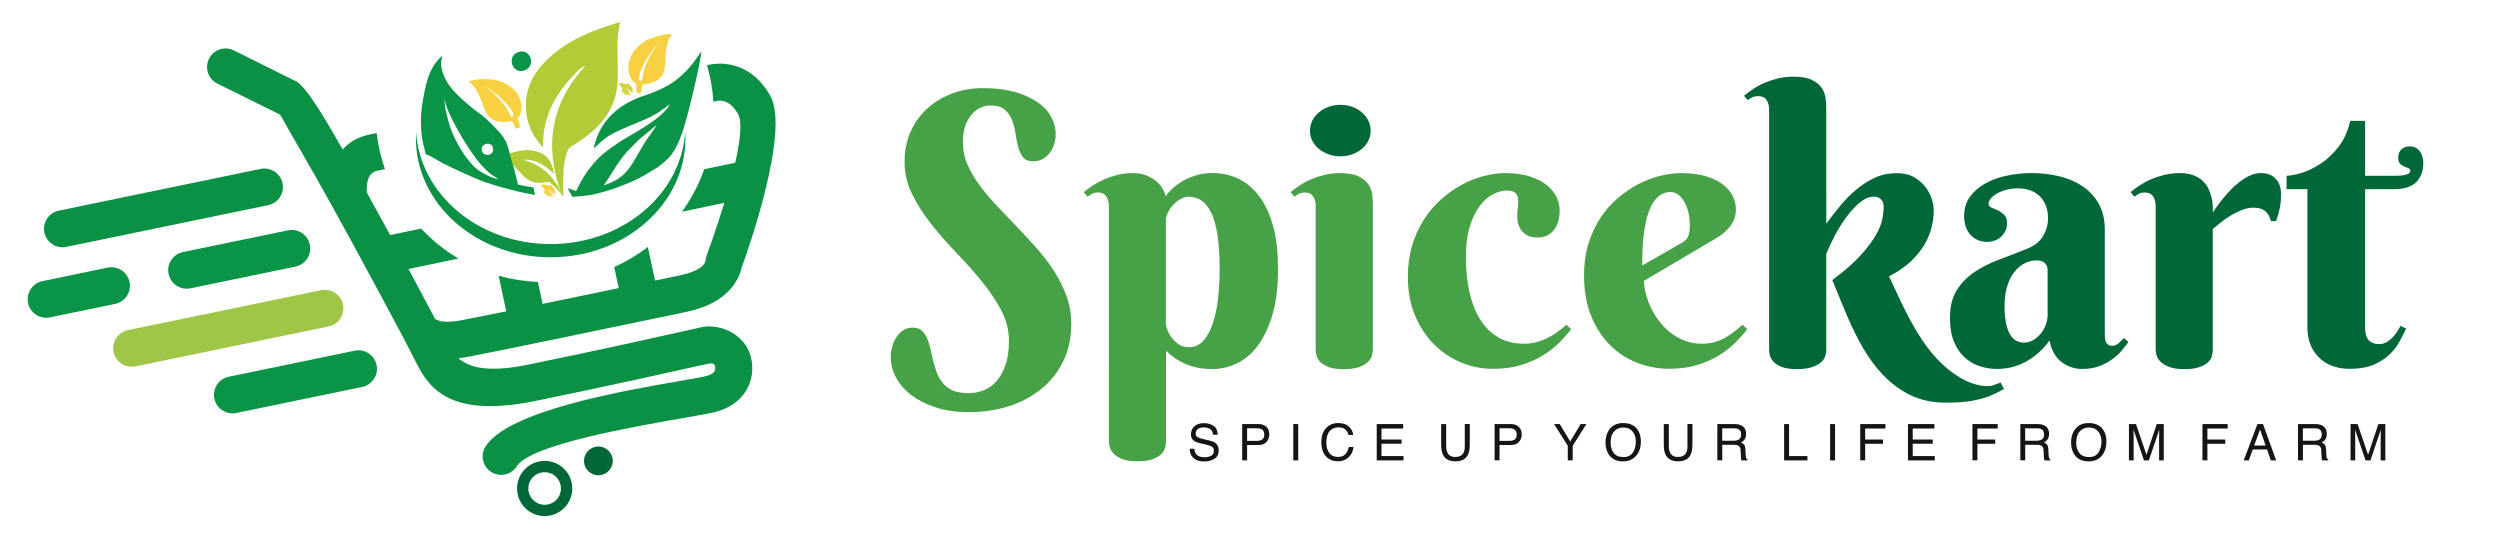 <?xml version="1.0" encoding="utf-8"?>
<!-- Generator: Adobe Illustrator 27.3.1, SVG Export Plug-In . SVG Version: 6.00 Build 0)  -->
<svg version="1.1" id="Layer_1" xmlns="http://www.w3.org/2000/svg" xmlns:xlink="http://www.w3.org/1999/xlink" x="0px" y="0px"
	 viewBox="0 0 450 100" style="enable-background:new 0 0 450 100;" xml:space="preserve">
<style type="text/css">
	.st0{fill:#151514;}
	.st1{fill:#47A147;}
	.st2{fill:#099447;}
	.st3{fill:#A0C647;}
	.st4{fill:#0A9146;}
	.st5{fill-rule:evenodd;clip-rule:evenodd;fill:#099447;}
	.st6{fill-rule:evenodd;clip-rule:evenodd;fill:#F8D142;}
	.st7{fill-rule:evenodd;clip-rule:evenodd;fill:#D1D341;}
	.st8{fill-rule:evenodd;clip-rule:evenodd;fill:#0A9146;}
	.st9{fill:#006838;}
	.st10{fill:#B2CB37;}
</style>
<g>
	<path class="st0" d="M423.1,76.33h1.27l1.88,5.53l1.86-5.53h1.25v6.54h-0.84v-3.86c0-0.13,0-0.35,0.01-0.66s0.01-0.64,0.01-0.99
		l-1.86,5.51h-0.88l-1.88-5.51v0.2c0,0.16,0.01,0.4,0.01,0.73c0.01,0.33,0.01,0.57,0.01,0.72v3.86h-0.84V76.33z M413.64,76.33h3.03
		c0.5,0,0.91,0.07,1.23,0.22c0.61,0.28,0.92,0.79,0.92,1.54c0,0.39-0.08,0.71-0.24,0.96c-0.16,0.25-0.39,0.45-0.68,0.6
		c0.26,0.1,0.45,0.24,0.58,0.41c0.13,0.17,0.2,0.44,0.22,0.82l0.03,0.88c0.01,0.25,0.03,0.43,0.06,0.56
		c0.05,0.21,0.15,0.34,0.29,0.4v0.15h-1.09c-0.03-0.06-0.05-0.13-0.07-0.22c-0.02-0.09-0.03-0.26-0.04-0.52l-0.05-1.09
		c-0.02-0.43-0.18-0.71-0.48-0.86c-0.17-0.08-0.43-0.12-0.8-0.12h-2.02v2.8h-0.89V76.33z M416.57,79.33c0.42,0,0.74-0.08,0.99-0.25
		c0.24-0.17,0.36-0.47,0.36-0.9c0-0.47-0.17-0.78-0.51-0.95c-0.18-0.09-0.42-0.13-0.73-0.13h-2.16v2.23H416.57z M406.34,76.33h1
		l2.37,6.54h-0.97l-0.66-1.96h-2.59l-0.71,1.96h-0.91L406.34,76.33z M407.8,80.19l-0.99-2.89l-1.06,2.89H407.8z M396.45,76.33h4.53
		v0.8h-3.65v1.98h3.21v0.78h-3.21v2.97h-0.89V76.33z M383.21,76.33h1.27l1.88,5.53l1.86-5.53h1.26v6.54h-0.84v-3.86
		c0-0.13,0-0.35,0.01-0.66c0.01-0.31,0.01-0.64,0.01-0.99l-1.86,5.51h-0.88l-1.88-5.51v0.2c0,0.16,0,0.4,0.01,0.73
		c0.01,0.33,0.01,0.57,0.01,0.72v3.86h-0.85V76.33z M376.04,82.27c0.78,0,1.35-0.28,1.7-0.84c0.35-0.56,0.52-1.2,0.52-1.93
		c0-0.77-0.2-1.39-0.6-1.85c-0.4-0.47-0.95-0.7-1.65-0.7c-0.68,0-1.23,0.23-1.65,0.7c-0.43,0.46-0.64,1.15-0.64,2.05
		c0,0.72,0.18,1.34,0.55,1.83C374.63,82.02,375.22,82.27,376.04,82.27 M375.95,76.15c1.15,0,2.01,0.37,2.56,1.11
		c0.43,0.58,0.65,1.32,0.65,2.22c0,0.98-0.25,1.79-0.74,2.43c-0.58,0.76-1.41,1.14-2.49,1.14c-1.01,0-1.8-0.33-2.37-1
		c-0.51-0.64-0.77-1.45-0.77-2.43c0-0.88,0.22-1.64,0.66-2.27C374.02,76.56,374.85,76.15,375.95,76.15 M363.65,76.33h3.03
		c0.5,0,0.91,0.07,1.23,0.22c0.61,0.28,0.92,0.79,0.92,1.54c0,0.39-0.08,0.71-0.24,0.96c-0.16,0.25-0.39,0.45-0.68,0.6
		c0.25,0.1,0.45,0.24,0.58,0.41c0.13,0.17,0.2,0.44,0.22,0.82l0.03,0.88c0.01,0.25,0.03,0.43,0.06,0.56
		c0.05,0.21,0.15,0.34,0.29,0.4v0.15h-1.09c-0.03-0.06-0.05-0.13-0.07-0.22c-0.02-0.09-0.03-0.26-0.04-0.52l-0.05-1.09
		c-0.02-0.43-0.18-0.71-0.48-0.86c-0.17-0.08-0.43-0.12-0.8-0.12h-2.02v2.8h-0.88V76.33z M366.58,79.33c0.42,0,0.74-0.08,0.99-0.25
		c0.24-0.17,0.36-0.47,0.36-0.9c0-0.47-0.17-0.78-0.51-0.95c-0.18-0.09-0.42-0.13-0.73-0.13h-2.16v2.23H366.58z M355.05,76.33h4.53
		v0.8h-3.65v1.98h3.21v0.78h-3.21v2.97h-0.89V76.33z M343.43,76.33h4.76v0.8h-3.9v1.98h3.61v0.76h-3.61v2.22h3.97v0.78h-4.83V76.33z
		 M334.85,76.33h4.53v0.8h-3.65v1.98h3.21v0.78h-3.21v2.97h-0.89V76.33z M329.42,76.33h0.89v6.54h-0.89V76.33z M321.14,76.33h0.89
		v5.76h3.31v0.78h-4.2V76.33z M309.12,76.33h3.03c0.5,0,0.91,0.07,1.23,0.22c0.61,0.28,0.92,0.79,0.92,1.54
		c0,0.39-0.08,0.71-0.24,0.96c-0.16,0.25-0.39,0.45-0.68,0.6c0.26,0.1,0.45,0.24,0.58,0.41c0.13,0.17,0.2,0.44,0.22,0.82l0.03,0.88
		c0.01,0.25,0.03,0.43,0.06,0.56c0.05,0.21,0.15,0.34,0.29,0.4v0.15h-1.09c-0.03-0.06-0.05-0.13-0.07-0.22
		c-0.02-0.09-0.03-0.26-0.04-0.52l-0.05-1.09c-0.02-0.43-0.18-0.71-0.48-0.86c-0.17-0.08-0.43-0.12-0.8-0.12h-2.02v2.8h-0.89V76.33z
		 M312.06,79.33c0.41,0,0.74-0.08,0.98-0.25c0.24-0.17,0.36-0.47,0.36-0.9c0-0.47-0.17-0.78-0.51-0.95
		c-0.18-0.09-0.42-0.13-0.73-0.13h-2.16v2.23H312.06z M300.39,76.33v4.04c0,0.47,0.09,0.87,0.27,1.18c0.26,0.47,0.71,0.71,1.33,0.71
		c0.75,0,1.26-0.26,1.53-0.77c0.14-0.28,0.22-0.65,0.22-1.13v-4.04h0.9V80c0,0.8-0.11,1.42-0.33,1.86c-0.4,0.79-1.15,1.18-2.25,1.18
		c-1.1,0-1.85-0.39-2.25-1.18c-0.22-0.43-0.33-1.05-0.33-1.86v-3.67H300.39z M292.24,82.27c0.78,0,1.34-0.28,1.69-0.84
		c0.35-0.56,0.52-1.2,0.52-1.93c0-0.77-0.2-1.39-0.6-1.85c-0.4-0.47-0.95-0.7-1.65-0.7c-0.68,0-1.23,0.23-1.65,0.7
		c-0.43,0.46-0.64,1.15-0.64,2.05c0,0.72,0.18,1.34,0.55,1.83C290.82,82.02,291.42,82.27,292.24,82.27 M292.15,76.15
		c1.15,0,2.01,0.37,2.56,1.11c0.43,0.58,0.65,1.32,0.65,2.22c0,0.98-0.25,1.79-0.75,2.43c-0.58,0.76-1.41,1.14-2.48,1.14
		c-1.01,0-1.8-0.33-2.37-1c-0.51-0.64-0.77-1.45-0.77-2.43c0-0.88,0.22-1.64,0.66-2.27C290.21,76.56,291.05,76.15,292.15,76.15
		 M279.73,76.33h1.03l1.88,3.14l1.88-3.14h1.04l-2.47,3.9v2.63h-0.89v-2.63L279.73,76.33z M273.01,78.21c0-0.48-0.18-0.81-0.53-0.98
		c-0.2-0.09-0.46-0.14-0.8-0.14h-1.76v2.27h1.76c0.4,0,0.72-0.08,0.97-0.25C272.89,78.93,273.01,78.64,273.01,78.21 M269.02,76.33
		h2.94c0.58,0,1.05,0.16,1.41,0.49c0.36,0.33,0.54,0.79,0.54,1.38c0,0.51-0.16,0.95-0.48,1.33c-0.32,0.38-0.8,0.57-1.46,0.57h-2.05
		v2.76h-0.89V76.33z M260.31,76.33v4.04c0,0.47,0.09,0.87,0.27,1.18c0.26,0.47,0.71,0.71,1.33,0.71c0.75,0,1.26-0.26,1.53-0.77
		c0.15-0.28,0.22-0.65,0.22-1.13v-4.04h0.9V80c0,0.8-0.11,1.42-0.33,1.86c-0.4,0.79-1.15,1.18-2.25,1.18c-1.1,0-1.85-0.39-2.24-1.18
		c-0.22-0.43-0.33-1.05-0.33-1.86v-3.67H260.31z M247.81,76.33h4.76v0.8h-3.9v1.98h3.61v0.76h-3.61v2.22h3.97v0.78h-4.83V76.33z
		 M240.89,76.15c0.83,0,1.47,0.22,1.93,0.65s0.71,0.93,0.76,1.49h-0.86c-0.1-0.42-0.29-0.76-0.59-1c-0.29-0.25-0.7-0.37-1.23-0.37
		c-0.64,0-1.16,0.23-1.56,0.68c-0.4,0.45-0.6,1.14-0.6,2.08c0,0.77,0.18,1.39,0.54,1.86c0.36,0.48,0.89,0.71,1.6,0.71
		c0.65,0,1.15-0.25,1.49-0.75c0.18-0.26,0.32-0.61,0.41-1.04h0.86c-0.08,0.69-0.33,1.27-0.77,1.73c-0.52,0.56-1.22,0.84-2.1,0.84
		c-0.76,0-1.4-0.23-1.91-0.69c-0.68-0.61-1.02-1.55-1.02-2.82c0-0.96,0.26-1.75,0.77-2.37C239.16,76.49,239.92,76.15,240.89,76.15
		 M232.79,76.33h0.89v6.54h-0.89V76.33z M227.57,78.21c0-0.48-0.18-0.81-0.53-0.98c-0.2-0.09-0.46-0.14-0.8-0.14h-1.76v2.27h1.76
		c0.4,0,0.72-0.08,0.97-0.25C227.45,78.93,227.57,78.64,227.57,78.21 M223.59,76.33h2.94c0.58,0,1.05,0.16,1.41,0.49
		c0.35,0.33,0.53,0.79,0.53,1.38c0,0.51-0.16,0.95-0.48,1.33c-0.32,0.38-0.81,0.57-1.46,0.57h-2.05v2.76h-0.89V76.33z M214.99,80.76
		c0.02,0.37,0.11,0.67,0.26,0.9c0.29,0.43,0.81,0.65,1.55,0.65c0.33,0,0.64-0.05,0.91-0.14c0.53-0.18,0.79-0.51,0.79-0.99
		c0-0.36-0.11-0.61-0.33-0.76c-0.23-0.15-0.58-0.28-1.06-0.39l-0.89-0.2c-0.58-0.13-0.99-0.27-1.23-0.43
		c-0.42-0.27-0.62-0.68-0.62-1.22c0-0.59,0.2-1.07,0.61-1.44c0.41-0.38,0.98-0.57,1.73-0.57c0.68,0,1.27,0.17,1.75,0.5
		c0.48,0.33,0.72,0.86,0.72,1.58h-0.83c-0.04-0.35-0.14-0.62-0.29-0.8c-0.27-0.34-0.73-0.51-1.38-0.51c-0.52,0-0.9,0.11-1.12,0.33
		c-0.23,0.22-0.34,0.47-0.34,0.76c0,0.32,0.13,0.56,0.4,0.7c0.17,0.1,0.57,0.21,1.19,0.36l0.92,0.21c0.44,0.1,0.78,0.24,1.02,0.42
		c0.42,0.3,0.62,0.75,0.62,1.33c0,0.72-0.26,1.24-0.79,1.55c-0.53,0.31-1.14,0.47-1.84,0.47c-0.81,0-1.45-0.21-1.91-0.62
		c-0.46-0.41-0.68-0.97-0.68-1.68H214.99z"/>
	<path class="st1" d="M174.34,70.77c0.89,0,1.78-0.16,2.65-0.49c0.87-0.32,1.65-0.86,2.32-1.6c0.69-0.75,1.23-1.73,1.66-2.94
		c0.43-1.2,0.64-2.67,0.64-4.41c0-1.88-0.46-3.7-1.38-5.46c-0.94-1.76-2.09-3.5-3.49-5.2c-1.39-1.72-2.9-3.41-4.53-5.1
		c-1.61-1.68-3.12-3.41-4.52-5.15c-1.39-1.75-2.56-3.55-3.49-5.43c-0.92-1.86-1.38-3.8-1.38-5.84c0-2.03,0.36-3.86,1.12-5.51
		c0.74-1.64,1.76-3.03,3.04-4.18c1.29-1.15,2.78-2.03,4.49-2.66c1.7-0.63,3.53-0.94,5.47-0.94c2.08,0,3.92,0.22,5.54,0.65
		c1.61,0.43,2.98,1.03,4.11,1.78c1.13,0.74,1.98,1.62,2.56,2.64s0.87,2.09,0.87,3.24c0,0.54-0.07,1.09-0.23,1.66
		c-0.16,0.56-0.4,1.09-0.74,1.56c-0.33,0.47-0.75,0.86-1.27,1.17c-0.51,0.32-1.12,0.47-1.81,0.47c-0.82,0-1.44-0.25-1.83-0.74
		c-0.39-0.5-0.67-1.13-0.87-1.86c-0.2-0.73-0.36-1.54-0.48-2.42c-0.14-0.89-0.35-1.69-0.64-2.43c-0.3-0.73-0.73-1.36-1.3-1.85
		c-0.58-0.5-1.43-0.75-2.55-0.75c-0.61,0-1.2,0.12-1.8,0.4c-0.58,0.26-1.12,0.67-1.6,1.22c-0.48,0.55-0.87,1.25-1.15,2.09
		c-0.3,0.85-0.43,1.85-0.43,3.01c0,1.35,0.27,2.65,0.83,3.92c0.56,1.28,1.29,2.53,2.21,3.77c0.91,1.23,1.95,2.48,3.13,3.71
		c1.18,1.23,2.37,2.49,3.58,3.75c1.22,1.27,2.41,2.56,3.59,3.89c1.17,1.33,2.22,2.71,3.13,4.14c0.91,1.43,1.64,2.93,2.21,4.48
		c0.56,1.57,0.83,3.21,0.83,4.93c0,2.52-0.48,4.78-1.45,6.74c-0.97,1.98-2.29,3.65-3.96,4.99c-1.66,1.35-3.61,2.38-5.84,3.1
		c-2.23,0.71-4.61,1.07-7.13,1.07c-2.27,0-4.29-0.29-6.05-0.86c-1.75-0.57-3.22-1.33-4.43-2.26c-1.2-0.94-2.11-2-2.73-3.2
		c-0.61-1.19-0.91-2.42-0.91-3.69c0-0.54,0.08-1.11,0.25-1.72c0.16-0.62,0.41-1.18,0.73-1.69c0.33-0.51,0.73-0.95,1.22-1.29
		c0.49-0.34,1.06-0.51,1.72-0.51c0.66,0,1.2,0.16,1.62,0.5c0.41,0.33,0.74,0.78,0.98,1.34c0.25,0.56,0.45,1.19,0.61,1.91
		c0.15,0.71,0.32,1.44,0.5,2.17c0.17,0.74,0.4,1.46,0.66,2.18c0.27,0.71,0.64,1.35,1.11,1.91s1.07,1.01,1.81,1.34
		C172.31,70.6,173.23,70.77,174.34,70.77"/>
	<path class="st1" d="M209.87,58.38c0,0.17,0.08,0.49,0.23,0.94c0.16,0.45,0.4,0.9,0.74,1.37c0.33,0.47,0.76,0.89,1.29,1.26
		c0.52,0.36,1.17,0.55,1.92,0.55c0.98,0,1.82-0.38,2.51-1.12c0.69-0.74,1.26-1.76,1.7-3.05c0.45-1.28,0.78-2.78,0.97-4.48
		c0.21-1.71,0.3-3.53,0.3-5.47c0-2.39-0.13-4.41-0.38-6.06c-0.26-1.66-0.63-2.99-1.12-4.01c-0.49-1.01-1.08-1.75-1.76-2.21
		c-0.69-0.46-1.45-0.69-2.3-0.69c-0.49,0-0.98,0.14-1.47,0.42c-0.49,0.27-0.93,0.62-1.31,1.03c-0.4,0.42-0.71,0.88-0.96,1.39
		c-0.24,0.51-0.37,1.01-0.37,1.48V58.38z M199.59,37.06c0-0.65-0.15-1.21-0.45-1.69c-0.31-0.48-0.81-0.72-1.52-0.72
		c-0.39,0-0.71,0.06-0.97,0.2c-0.27,0.14-0.56,0.33-0.88,0.57l-0.7-0.83c0.51-0.42,1.09-0.85,1.73-1.26
		c0.63-0.41,1.33-0.78,2.06-1.09c0.73-0.32,1.53-0.57,2.38-0.78c0.85-0.19,1.74-0.3,2.67-0.3c1.01,0,1.86,0.16,2.58,0.47
		c0.71,0.31,1.31,0.69,1.79,1.12c0.48,0.43,0.83,0.89,1.09,1.37c0.24,0.48,0.39,0.89,0.43,1.22c0.45-0.62,0.97-1.19,1.59-1.7
		c0.62-0.51,1.28-0.96,2.01-1.33c0.72-0.37,1.5-0.65,2.31-0.86c0.81-0.19,1.66-0.3,2.52-0.3c1.8,0,3.41,0.36,4.86,1.11
		c1.45,0.73,2.7,1.83,3.74,3.28c1.03,1.45,1.83,3.25,2.39,5.38c0.56,2.15,0.83,4.63,0.83,7.44c0,3.26-0.33,6.03-1.02,8.32
		c-0.67,2.29-1.58,4.16-2.67,5.61c-1.11,1.45-2.37,2.5-3.78,3.15c-1.42,0.66-2.87,0.99-4.34,0.99c-1.22,0-2.3-0.13-3.22-0.37
		c-0.94-0.25-1.73-0.55-2.4-0.91c-0.67-0.35-1.22-0.71-1.67-1.09c-0.46-0.37-0.81-0.67-1.07-0.91v16.33c0,0.3-0.05,0.64-0.14,1.04
		s-0.31,0.79-0.65,1.15c-0.34,0.38-0.86,0.68-1.54,0.96c-0.67,0.26-1.61,0.4-2.79,0.4c-1.19,0-2.11-0.14-2.8-0.42
		c-0.69-0.27-1.2-0.61-1.55-1.01c-0.37-0.39-0.58-0.78-0.67-1.17c-0.09-0.39-0.14-0.71-0.14-0.96V37.06z"/>
	<path class="st1" d="M247.11,62.9c0,0.3-0.06,0.64-0.15,1.06c-0.1,0.41-0.34,0.8-0.71,1.16s-0.89,0.69-1.59,0.94
		c-0.7,0.26-1.64,0.39-2.81,0.39c-1.19,0-2.11-0.14-2.78-0.42c-0.68-0.27-1.18-0.61-1.51-0.98c-0.33-0.38-0.55-0.78-0.62-1.18
		c-0.08-0.4-0.12-0.72-0.12-0.97V37.06c0-0.65-0.15-1.21-0.45-1.69c-0.31-0.48-0.81-0.72-1.52-0.72c-0.39,0-0.71,0.06-0.97,0.19
		c-0.27,0.14-0.56,0.33-0.88,0.57l-0.7-0.83c0.51-0.42,1.09-0.85,1.73-1.26c0.63-0.41,1.33-0.78,2.06-1.08
		c0.73-0.32,1.53-0.57,2.38-0.78c0.85-0.2,1.74-0.3,2.68-0.3c1.45,0,2.58,0.19,3.38,0.58c0.81,0.39,1.39,0.87,1.77,1.44
		c0.39,0.57,0.62,1.18,0.7,1.83c0.07,0.64,0.11,1.21,0.11,1.7V62.9z"/>
	<path class="st1" d="M276.82,42.75c-0.7,0-1.28-0.11-1.75-0.32c-0.47-0.22-0.85-0.5-1.13-0.86c-0.3-0.36-0.5-0.76-0.64-1.19
		c-0.14-0.43-0.2-0.89-0.2-1.36c0-0.59,0.04-1.18,0.12-1.74c0.07-0.56,0.08-1.06,0.04-1.51c-0.06-0.45-0.23-0.8-0.53-1.06
		c-0.29-0.27-0.8-0.41-1.54-0.41c-0.78,0-1.6,0.23-2.47,0.68c-0.88,0.45-1.67,1.15-2.38,2.11c-0.72,0.95-1.32,2.18-1.78,3.69
		s-0.7,3.33-0.7,5.44c0,2.34,0.22,4.48,0.65,6.41c0.44,1.93,1.09,3.58,1.96,4.94c0.88,1.37,1.95,2.42,3.26,3.17
		c1.29,0.76,2.81,1.13,4.55,1.13c0.78,0,1.52-0.09,2.23-0.27c0.7-0.18,1.36-0.42,1.99-0.73c0.63-0.32,1.22-0.68,1.8-1.1
		c0.57-0.41,1.12-0.85,1.66-1.31l0.83,0.8c-0.52,0.7-1.17,1.45-1.98,2.27c-0.8,0.82-1.77,1.6-2.92,2.33
		c-1.13,0.72-2.47,1.33-3.98,1.81c-1.52,0.48-3.24,0.72-5.19,0.72c-1.94,0-3.84-0.38-5.68-1.12c-1.84-0.76-3.47-1.84-4.9-3.27
		c-1.43-1.43-2.57-3.17-3.43-5.2c-0.87-2.05-1.29-4.38-1.29-6.98c0-2.03,0.25-3.9,0.76-5.61c0.51-1.7,1.21-3.26,2.09-4.64
		s1.91-2.59,3.09-3.65c1.17-1.05,2.4-1.92,3.69-2.63c1.3-0.71,2.62-1.23,3.98-1.59c1.35-0.36,2.65-0.54,3.9-0.54
		c1.66,0,3.08,0.19,4.32,0.57c1.22,0.38,2.25,0.88,3.06,1.51c0.81,0.62,1.42,1.34,1.83,2.16c0.4,0.81,0.6,1.66,0.6,2.53
		c0,0.64-0.08,1.27-0.25,1.85c-0.16,0.6-0.41,1.11-0.73,1.54c-0.32,0.43-0.73,0.78-1.22,1.04
		C278.03,42.61,277.46,42.75,276.82,42.75"/>
	<path class="st1" d="M302.66,43.74c0.29-0.17,0.53-0.34,0.72-0.51c0.2-0.17,0.34-0.37,0.46-0.61c0.1-0.23,0.19-0.52,0.24-0.87
		c0.06-0.34,0.09-0.78,0.09-1.29c0-0.55-0.07-1.18-0.18-1.85c-0.13-0.69-0.33-1.33-0.63-1.93c-0.29-0.6-0.65-1.1-1.1-1.5
		c-0.45-0.41-0.98-0.61-1.61-0.61c-0.8,0-1.49,0.24-2.06,0.72c-0.57,0.48-1.04,1.1-1.41,1.85c-0.36,0.77-0.66,1.62-0.87,2.59
		c-0.22,0.97-0.38,1.96-0.49,2.94c-0.1,0.98-0.17,1.92-0.19,2.82c-0.02,0.9-0.03,1.67-0.03,2.3L302.66,43.74z M295.93,50.54
		c0,0.72,0.1,1.5,0.32,2.33c0.22,0.83,0.52,1.68,0.93,2.53c0.4,0.85,0.89,1.66,1.49,2.42c0.59,0.78,1.27,1.46,2.04,2.07
		c0.77,0.59,1.62,1.07,2.56,1.44c0.94,0.36,1.97,0.54,3.07,0.54c0.79,0,1.51-0.09,2.18-0.27c0.66-0.18,1.29-0.42,1.87-0.73
		c0.57-0.32,1.13-0.67,1.67-1.1c0.54-0.41,1.07-0.85,1.61-1.32l0.83,0.8c-0.51,0.7-1.17,1.45-1.98,2.27
		c-0.8,0.82-1.77,1.6-2.92,2.33c-1.13,0.72-2.47,1.33-3.98,1.81c-1.52,0.48-3.25,0.72-5.19,0.72c-1.94,0-3.84-0.35-5.68-1.05
		c-1.84-0.71-3.48-1.76-4.9-3.17c-1.43-1.41-2.57-3.17-3.43-5.26c-0.87-2.1-1.29-4.56-1.29-7.37c0-2.02,0.25-3.89,0.77-5.59
		c0.51-1.69,1.21-3.22,2.09-4.58c0.88-1.36,1.91-2.56,3.09-3.59c1.17-1.03,2.4-1.87,3.69-2.56c1.3-0.67,2.62-1.19,3.98-1.54
		c1.35-0.34,2.65-0.51,3.9-0.51c1.66,0,3.08,0.18,4.32,0.54c1.22,0.35,2.25,0.83,3.06,1.44c0.81,0.61,1.42,1.3,1.83,2.09
		c0.4,0.79,0.6,1.62,0.6,2.49c0,1.05-0.3,1.99-0.9,2.83c-0.59,0.83-1.41,1.57-2.41,2.19L295.93,50.54z"/>
	<path class="st2" d="M42.51,74.34c-1.8,0.37-3.56-0.8-3.93-2.6c-0.37-1.8,0.8-3.56,2.6-3.93l22.68-4.69c1.8-0.37,3.56,0.8,3.93,2.6
		c0.37,1.8-0.8,3.56-2.6,3.93L42.51,74.34z"/>
	<path class="st3" d="M24.37,65.95c-1.8,0.37-3.56-0.8-3.93-2.6c-0.37-1.8,0.8-3.56,2.6-3.93l34.77-7.19c1.8-0.37,3.56,0.8,3.93,2.6
		c0.37,1.8-0.79,3.56-2.6,3.93L24.37,65.95z"/>
	<path class="st2" d="M34.27,51.9c-1.8,0.37-3.56-0.8-3.93-2.6c-0.37-1.8,0.8-3.56,2.6-3.93l18.91-3.91c1.8-0.37,3.56,0.8,3.93,2.6
		c0.37,1.8-0.8,3.56-2.6,3.93L34.27,51.9z"/>
	<path class="st2" d="M8.98,57.13c-1.8,0.37-3.56-0.8-3.93-2.6c-0.37-1.8,0.8-3.56,2.6-3.93l11.74-2.43c1.8-0.37,3.56,0.8,3.93,2.6
		c0.37,1.8-0.8,3.56-2.6,3.93L8.98,57.13z"/>
	<path class="st4" d="M11.92,44.44c-1.8,0.37-3.56-0.8-3.93-2.6c-0.37-1.8,0.8-3.56,2.6-3.93l36.34-7.51c1.8-0.37,3.56,0.8,3.93,2.6
		c0.37,1.8-0.79,3.56-2.6,3.93L11.92,44.44z"/>
	<path class="st4" d="M131.74,59.86c-1.68-0.97-3.77-1.34-5.45-0.97c-2.32,0.51,0.58-0.12-1.44,0.33
		c-4.39,0.98-17.26,3.87-29.9,6.44c-7.28,1.48-10.62,0.44-12.43-1.19c0.6-0.06,1.23-0.14,1.88-0.27c8.71-1.71,24.87-5.08,33.98-6.98
		c3.19-0.67,4.67-0.98,5.24-1.1c7.84-1.62,9.55-6.3,9.92-8.08c1.01-2.77,8.75-24.49,5.08-30.86c-3.92-6.8-9.86-5.82-11.36-5.44
		c0.62,2.11,1.01,4.31,1.16,6.58c0.11-0.02,0.18-0.04,0.19-0.04c0.13-0.03,0.25-0.06,0.38-0.1l0,0.01c0.01,0,2.1-0.73,3.85,2.31
		c0.81,1.4,0.39,4.85-0.5,8.79l-5.58,1.17c-0.97,2.75-2.33,5.33-4,7.65l7.62-1.6c-1.57,5.14-3.18,9.48-3.2,9.5
		c-0.12,0.33-0.19,0.66-0.21,0.99h0c0,0-0.05,1.63-4.69,2.59c-2.23,0.46-3.35,0.7-4.37,0.91l-1.3-6.05
		c-1.86,1.43-3.89,2.65-6.05,3.63l0.81,3.78c-4.17,0.87-8.98,1.87-13.7,2.84l-0.85-3.95c-2.44-0.1-4.81-0.48-7.07-1.12l1.37,6.41
		c-2.92,0.59-5.66,1.14-8.02,1.6c-1.14,0.22-2.12,0.29-2.9,0.26c-0.64-0.03-0.99-0.07-1.06-0.11c-0.25-0.15-0.52-0.25-0.79-0.33
		c-0.51-0.95-1.1-2.07-1.78-3.35c-1.12-2.1-2.27-4.26-3.35-6.27c0.1,0.19,0.21,0.38,0.31,0.58l8.99-1.88
		c-2.49-1.48-4.75-3.3-6.72-5.4l-5.57,1.17c-1.37-2.53-2.79-5.12-4.19-7.64c-0.09-1.09-0.06-3.53,1.82-3.92
		c0.33-0.07,0.83-0.17,1.44-0.3c-0.73-2.07-1.24-4.25-1.51-6.5c-0.56,0.12-1.01,0.21-1.29,0.27c-2.21,0.46-3.75,1.46-4.82,2.69
		c-0.61-1.07-1.21-2.12-1.77-3.08c-2.89-4.97-5.3-8.53-6.54-9.15L42.09,9.07c-1.65-0.82-3.65-0.14-4.47,1.51
		c-0.82,1.65-0.14,3.65,1.51,4.47l11.29,5.59c0.07,0.04,1.44,2.59,3.73,6.51c3.38,5.8,7.88,13.98,11.77,21.18
		c2.12,3.93,3.7,6.87,4.8,8.92c1.66,3.11,3.01,5.69,3.53,6.72c0.31,0.62,0.27,0.53,0.29,0.56c2.25,4.55,5.43,10.98,21.74,7.66
		c12.52-2.55,25.56-5.47,30.01-6.46c0.61-0.14-1.38,0.31,1.42-0.3c0.21-0.05,0.87-0.07,0.98,0.42c0.09,0.35,0.08,0.73-0.1,1.01
		c-0.2,0.31-0.65,0.6-1.44,0.82c-0.59,0.17-2.43,0.49-4.91,0.92c-10.3,1.79-30.79,5.36-34.85,11.77c-0.98,1.56-0.51,3.62,1.04,4.6
		c1.56,0.98,3.62,0.51,4.6-1.05c2.46-3.89,21.01-7.12,30.33-8.74c2.66-0.46,4.64-0.81,5.59-1.07c2.53-0.71,4.2-2.03,5.22-3.59
		c1.34-2.04,1.48-4.38,0.96-6.36C134.63,62.22,133.31,60.77,131.74,59.86"/>
	<path class="st5" d="M93.51,9.31c-2.43,0.58-1.42,4.06,0.78,3.4C96.56,12.02,95.6,8.82,93.51,9.31"/>
	<path class="st5" d="M102.92,35.22l-0.72-1.31c0,0,1.04,0.29,1.44,0.48v0c0.19-0.04,0.06,0.01,0.18-0.24c0.91-1.86,1.6-3.05,3-4.71
		c1.28-1.52,2.7-2.54,4.43-3.71c2.36-1.6,7.71-4.08,9.37-6.98c-1.31,0.85-1.62,1.29-3.3,2.17c-1.24,0.65-2.5,1.08-3.76,1.63
		c-1.31,0.58-2.51,1.06-3.66,1.72c-1.76,1.01-2.51,2.18-3.03,2.4c1.01-4.78,4.33-7.87,8.99-9.42c2.42-0.81,4.49-1.74,6.14-3.09
		c0.91-0.75,1.6-1.43,2.33-2.29c0.72-0.83,1.67-2.33,1.91-2.61c0,1.3-1.74,8.56-2.19,10.24c-0.85,3.26-1.71,6.66-3.55,8.77
		c-0.42,0.49-1.11,1.04-1.68,1.51c-0.61,0.5-1.2,0.75-1.88,1.2c-2.69,1.76-7.54,3.58-10.76,4.13c-1.1,0.19-2.56,0.26-3.13,0.32
		C102.81,35.12,102.84,35.19,102.92,35.22 M108.66,33.36c1.1-1.38,2.03-3.5,4.18-6.04l1.85-1.88c0.29-0.24,0.41-0.41,0.69-0.62
		c0.99-0.76,1.87-1.58,2.82-2.31c-0.31,0.64-1.49,2.12-2.03,2.99C113.6,29.58,113.15,31.94,108.66,33.36"/>
	<path class="st6" d="M120.95,6.2c-0.74-0.33-3.16,0.44-3.95,0.77c-2.83,1.18-4.79,4.16-3.5,6.99c0.38,0.82,0.6,0.76,1.07,1.16
		c0,0.6-0.11,0.98,0.06,1.61c1.27,0.39,0.6-0.74,1.01-1.5C122.07,14.5,118.28,9.79,120.95,6.2 M115.07,14.43
		c-0.39-1.47,2.22-5.73,3.63-6.71c-0.42,0.52-0.83,0.86-1.16,1.44c-0.63,1.1-1.24,2.12-1.61,3.39c-0.1,0.34-0.32,1.77-0.42,1.97
		L115.07,14.43z"/>
	<path class="st6" d="M84.39,14.73c3.62,2.64,1.41,8.26,7.77,7.05c0.62,0.6,0.31,1.88,1.41,1.13c-0.03-0.66-0.24-0.99-0.42-1.56
		c0.33-0.53,0.56-0.53,0.68-1.43c0.39-3.09-2.38-5.35-5.43-5.63C87.53,14.2,85,14.19,84.39,14.73 M92.07,21.05
		c-0.15-0.15-0.8-1.46-0.99-1.75c-0.73-1.1-1.62-1.89-2.55-2.76c-0.49-0.46-0.99-0.66-1.54-1.03c1.64,0.52,5.4,3.8,5.46,5.32
		L92.07,21.05z"/>
	<path class="st7" d="M112.08,16.15c-0.01-0.14-0.23-0.47-0.34-0.61c-0.17-0.23-0.29-0.28-0.46-0.44c0.75-0.33,1.44,0.07,1.53,0.08
		c0.03,0.01,0.05,0,0.06,0c0.01-0.03,0.04-0.1,0.01-0.14c0,0,0.09-0.01,0.18,0.03c0.29,0.11,0.59,0.46,0.74,0.79
		c0.12,0.28,0.13,0.76,0.01,0.97c-0.01,0.02-0.01,0.04-0.02,0.05l-0.07-0.09c-0.13-0.48-0.28-0.78-0.28-0.78s-0.08-0.19,0-0.01
		c0.08,0.18,0.14,0.62,0.14,0.62c-0.41-0.46-1.01-0.87-1.01-0.87l0.22,0.26c0.22,0.26,0.64,0.76,0.64,0.76
		c-0.2,0.04-0.74-0.16-0.74-0.16c0.18,0.16,0.88,0.33,0.88,0.33l0.06,0.1c-0.02,0.01-0.04,0.02-0.07,0.03v0
		c-0.29,0.13-0.75,0.02-0.93-0.06c-0.29-0.13-0.65-0.46-0.83-0.8C111.97,16.23,112.08,16.15,112.08,16.15"/>
	<path class="st6" d="M98.1,34.39c-0.01-0.14-0.23-0.47-0.34-0.61c-0.17-0.23-0.29-0.28-0.46-0.44c0.75-0.33,1.44,0.07,1.53,0.08
		c0.03,0.01,0.05,0,0.06,0c0.01-0.03,0.04-0.1,0.01-0.14c0,0,0.09-0.01,0.18,0.03c0.29,0.11,0.59,0.46,0.74,0.79
		c0.12,0.28,0.13,0.76,0.01,0.97c-0.01,0.02-0.01,0.04-0.03,0.05l-0.07-0.09c-0.13-0.48-0.28-0.78-0.28-0.78s-0.08-0.19,0-0.01
		c0.08,0.18,0.14,0.62,0.14,0.62c-0.41-0.46-1.01-0.87-1.01-0.87l0.22,0.26c0.22,0.26,0.64,0.76,0.64,0.76
		c-0.2,0.04-0.74-0.16-0.74-0.16c0.18,0.16,0.88,0.33,0.88,0.33l0.06,0.1c-0.02,0.01-0.04,0.02-0.07,0.03h0
		c-0.29,0.13-0.75,0.02-0.93-0.06c-0.29-0.13-0.65-0.46-0.83-0.8C97.99,34.47,98.1,34.39,98.1,34.39"/>
	<path class="st8" d="M123.34,23.66c0.03,0.41,0.04,0.83,0.04,1.24c0,11.82-10.86,21.41-24.26,21.41c-13.4,0-24.26-9.59-24.26-21.41
		c0-0.38,0.01-0.76,0.03-1.14c0.73,11.25,11.29,20.17,24.21,20.17C112.09,43.93,122.68,34.95,123.34,23.66"/>
	<path class="st9" d="M235.8,23.52c0-0.63,0.14-1.22,0.41-1.79c0.29-0.57,0.67-1.06,1.18-1.49c0.5-0.42,1.07-0.77,1.74-1.01
		s1.38-0.36,2.16-0.36c0.76,0,1.46,0.12,2.13,0.36c0.66,0.24,1.23,0.58,1.73,1.01c0.49,0.42,0.88,0.91,1.15,1.49
		c0.28,0.57,0.42,1.17,0.42,1.79c0,0.65-0.15,1.25-0.42,1.81c-0.27,0.56-0.66,1.04-1.15,1.46c-0.49,0.41-1.06,0.74-1.73,0.98
		c-0.66,0.25-1.37,0.37-2.13,0.37c-0.78,0-1.5-0.11-2.16-0.37c-0.66-0.24-1.23-0.57-1.74-0.98c-0.5-0.42-0.89-0.9-1.18-1.46
		C235.93,24.77,235.8,24.18,235.8,23.52"/>
	<path class="st9" d="M328.72,40.27c0.78-1.05,1.61-2.11,2.5-3.2c0.89-1.08,1.85-2.06,2.88-2.92c1.03-0.87,2.15-1.59,3.35-2.15
		c1.21-0.56,2.53-0.83,3.95-0.83c1.27,0,2.33,0.25,3.18,0.75c0.85,0.5,1.53,1.11,2.06,1.81c0.52,0.71,0.89,1.44,1.11,2.19
		c0.22,0.76,0.32,1.41,0.32,1.94c0,0.98-0.12,2-0.39,3.06c-0.25,1.06-0.69,2.12-1.3,3.14c-0.62,1.04-1.44,2.05-2.46,3.02
		c-1.03,0.97-2.33,1.86-3.89,2.66c3.18,6.76,6.37,14.52,12.89,18.29c1.69,0.98,3.32,1.47,4.86,1.47c0.26,0,0.53-0.03,0.8-0.1
		c0.26-0.07,0.51-0.15,0.73-0.24c0.25-0.1,0.5-0.19,0.78-0.33l0.63,1.18c-0.59,0.33-1.21,0.65-1.84,0.95
		c-0.63,0.3-1.34,0.57-2.14,0.79c-0.81,0.22-1.74,0.41-2.79,0.54c-1.04,0.13-2.3,0.19-3.75,0.19c-2.83,0-5.35-0.64-7.76-2.14
		c-6.84-4.25-9.62-12.76-12.63-19.93c2.15-1.59,3.83-3.06,5.06-4.41c1.22-1.35,2.15-2.57,2.78-3.67c0.62-1.09,1.02-2.06,1.17-2.9
		c0.16-0.86,0.24-1.58,0.24-2.18c0-0.09-0.01-0.24-0.03-0.45c-0.02-0.22-0.09-0.42-0.22-0.63c-0.12-0.19-0.31-0.38-0.54-0.53
		c-0.24-0.16-0.56-0.24-0.98-0.24c-0.83,0-1.67,0.35-2.51,1.05c-0.85,0.71-1.66,1.58-2.43,2.62c-0.77,1.04-1.46,2.15-2.09,3.35
		c-0.62,1.19-1.13,2.29-1.53,3.26v17.28c0,0.3-0.06,0.64-0.16,1.04c-0.09,0.4-0.33,0.78-0.7,1.14c-0.37,0.35-0.9,0.66-1.61,0.91
		c-0.7,0.26-1.64,0.39-2.82,0.39c-1.19,0-2.11-0.14-2.79-0.42c-0.66-0.28-1.17-0.61-1.49-0.98c-0.32-0.38-0.53-0.78-0.61-1.18
		c-0.07-0.4-0.11-0.72-0.11-0.97V19.71c0-0.65-0.15-1.21-0.45-1.69c-0.31-0.48-0.81-0.72-1.53-0.72c-0.38,0-0.71,0.06-0.98,0.18
		c-0.29,0.13-0.57,0.31-0.89,0.55l-0.66-0.8c0.51-0.42,1.07-0.83,1.7-1.26c0.63-0.41,1.32-0.78,2.06-1.09
		c0.76-0.31,1.54-0.57,2.4-0.77c0.85-0.21,1.74-0.31,2.67-0.31c1.45,0,2.58,0.19,3.38,0.59c0.8,0.39,1.39,0.87,1.77,1.44
		c0.38,0.56,0.61,1.17,0.69,1.81c0.08,0.64,0.13,1.2,0.13,1.69V40.27z"/>
	<path class="st9" d="M363.23,33.9c-0.77,0-1.46,0.09-2.11,0.27c-0.64,0.17-1.2,0.4-1.67,0.66c-0.47,0.27-0.83,0.57-1.11,0.89
		c-0.26,0.32-0.4,0.63-0.4,0.92c0,0.34,0.17,0.58,0.51,0.72c0.35,0.15,0.73,0.32,1.15,0.5c0.42,0.2,0.81,0.46,1.15,0.81
		c0.36,0.34,0.52,0.87,0.52,1.59c0,0.47-0.09,0.89-0.29,1.29c-0.19,0.39-0.45,0.73-0.76,1.03c-0.33,0.31-0.71,0.54-1.14,0.71
		c-0.43,0.17-0.89,0.25-1.36,0.25c-1.25,0-2.25-0.42-3.03-1.27c-0.77-0.86-1.15-1.98-1.15-3.38c0-1.36,0.35-2.53,1.07-3.5
		c0.71-0.97,1.65-1.77,2.79-2.4c1.15-0.63,2.46-1.09,3.91-1.39c1.45-0.3,2.9-0.45,4.35-0.45c1.74,0,3.39,0.2,4.98,0.57
		c1.59,0.38,2.98,0.98,4.21,1.8c1.21,0.82,2.18,1.88,2.92,3.14c0.72,1.28,1.09,2.81,1.09,4.63v18.92c0,0.21,0.01,0.42,0.03,0.67
		c0.02,0.24,0.08,0.47,0.16,0.66c0.09,0.21,0.23,0.37,0.41,0.5c0.17,0.14,0.43,0.2,0.77,0.2c0.4,0,0.78-0.16,1.12-0.46
		c0.34-0.3,0.65-0.61,0.93-0.93l0.83,0.71c-0.33,0.47-0.73,0.98-1.2,1.54c-0.48,0.56-1.04,1.09-1.71,1.56
		c-0.67,0.49-1.45,0.92-2.34,1.25c-0.89,0.33-1.91,0.5-3.05,0.5c-1.41,0-2.65-0.42-3.75-1.26c-1.09-0.83-1.81-2.13-2.14-3.86
		c-0.72,0.96-1.46,1.76-2.23,2.41c-0.77,0.64-1.56,1.17-2.37,1.57c-0.8,0.4-1.61,0.7-2.42,0.87c-0.81,0.18-1.63,0.27-2.46,0.27
		c-1.08,0-2.12-0.17-3.12-0.5c-1.01-0.33-1.9-0.87-2.7-1.59c-0.79-0.73-1.43-1.67-1.91-2.83c-0.48-1.16-0.72-2.57-0.72-4.25
		c0-2.04,0.41-3.69,1.21-4.98c0.8-1.3,1.86-2.39,3.17-3.27c1.3-0.88,2.79-1.63,4.45-2.26c1.67-0.62,3.37-1.28,5.11-1.98
		c1.29-0.51,2.24-1.27,2.83-2.29c0.6-1.02,0.88-2.06,0.88-3.13c0-1.66-0.48-2.98-1.45-3.97C366.23,34.4,364.9,33.9,363.23,33.9
		 M368.56,48.57c0-0.55-0.18-0.98-0.54-1.27c-0.37-0.29-0.82-0.43-1.37-0.43c-0.79,0-1.53,0.18-2.23,0.54
		c-0.71,0.35-1.33,0.88-1.86,1.58c-0.54,0.68-0.96,1.54-1.27,2.56c-0.32,1.02-0.47,2.2-0.47,3.53c0,1.29,0.09,2.37,0.29,3.21
		c0.18,0.85,0.45,1.52,0.77,2.02c0.32,0.5,0.7,0.86,1.12,1.06c0.42,0.19,0.87,0.3,1.34,0.3c0.58,0,1.13-0.15,1.65-0.46
		c0.51-0.3,0.96-0.68,1.34-1.15c0.38-0.47,0.68-0.99,0.9-1.57c0.23-0.58,0.34-1.17,0.34-1.75V48.57z"/>
	<path class="st9" d="M398.32,38.22c0.85-1.29,1.75-2.47,2.71-3.51c0.4-0.46,0.83-0.89,1.3-1.32c0.47-0.42,0.96-0.8,1.46-1.13
		c0.5-0.34,1.02-0.61,1.55-0.81c0.54-0.19,1.07-0.3,1.61-0.3c1.13,0,2.02,0.34,2.67,1.02c0.65,0.68,0.97,1.63,0.97,2.87
		c0,0.76-0.06,1.49-0.18,2.2c-0.13,0.7-0.37,1.55-0.72,2.56h-0.94c-0.14-0.7-0.45-1.27-0.94-1.73c-0.49-0.46-1.21-0.69-2.15-0.69
		c-0.68,0-1.37,0.13-2.04,0.39c-0.67,0.25-1.33,0.57-1.97,0.95c-0.63,0.38-1.23,0.79-1.8,1.23c-0.57,0.46-1.09,0.88-1.55,1.28v21.73
		c0,0.3-0.05,0.64-0.14,1.04c-0.09,0.4-0.31,0.78-0.65,1.14c-0.34,0.35-0.86,0.66-1.54,0.91c-0.67,0.26-1.61,0.39-2.79,0.39
		c-1.19,0-2.11-0.14-2.8-0.42c-0.69-0.27-1.2-0.61-1.55-0.98c-0.37-0.38-0.58-0.78-0.67-1.18c-0.09-0.4-0.14-0.72-0.14-0.97V37.06
		c0-0.65-0.15-1.21-0.45-1.69c-0.31-0.48-0.81-0.72-1.52-0.72c-0.39,0-0.71,0.06-0.97,0.19c-0.27,0.14-0.56,0.33-0.88,0.57
		l-0.7-0.83c0.52-0.42,1.09-0.85,1.73-1.26c0.63-0.41,1.33-0.78,2.06-1.08c0.73-0.32,1.53-0.57,2.38-0.78
		c0.85-0.19,1.74-0.3,2.68-0.3c0.96,0,1.78,0.12,2.47,0.39c0.67,0.25,1.23,0.58,1.67,1.01c0.43,0.41,0.78,0.87,1.02,1.38
		c0.25,0.51,0.43,1.03,0.56,1.55s0.19,1.03,0.22,1.51C398.31,37.48,398.32,37.89,398.32,38.22"/>
	<path class="st9" d="M425.71,34.04v24.75c0,1.18,0.23,2,0.67,2.46c0.45,0.46,1.06,0.69,1.84,0.69c0.61,0,1.14-0.16,1.61-0.5
		c0.47-0.33,0.87-0.71,1.2-1.13c0.4-0.47,0.75-1.02,1.04-1.65l1.04,0.47c-0.33,0.72-0.73,1.5-1.19,2.34
		c-0.46,0.86-1.06,1.63-1.83,2.36c-0.76,0.72-1.72,1.34-2.86,1.83c-1.15,0.48-2.59,0.73-4.34,0.73c-0.98,0-1.92-0.15-2.82-0.43
		c-0.9-0.29-1.71-0.75-2.41-1.37c-0.71-0.63-1.27-1.4-1.69-2.34c-0.42-0.94-0.64-2.07-0.64-3.38V34.04h-3.75v-2.41
		c0.63,0,1.5-0.16,2.62-0.48c1.11-0.33,2.25-0.87,3.43-1.63c1.17-0.75,2.26-1.77,3.27-3.04c1-1.28,1.71-2.85,2.14-4.72h2.68v9.88
		h5.46c1.78,0,2.67-0.3,2.67-0.9c0-0.23-0.1-0.38-0.33-0.46c-0.22-0.07-0.47-0.17-0.76-0.3c-0.27-0.12-0.53-0.3-0.75-0.51
		c-0.22-0.23-0.33-0.59-0.33-1.11c0-0.63,0.19-1.12,0.58-1.47c0.39-0.36,0.9-0.54,1.53-0.54c0.4,0,0.74,0.08,1.05,0.25
		c0.3,0.17,0.55,0.39,0.75,0.68c0.2,0.27,0.34,0.59,0.45,0.95c0.1,0.35,0.15,0.72,0.15,1.07c0,1.45-0.41,2.61-1.24,3.46
		c-0.85,0.86-2.18,1.29-4.04,1.29H425.71z"/>
	<path class="st9" d="M98.04,82.96c-2.74,0-4.97,2.22-4.97,4.96c0,2.74,2.22,4.97,4.97,4.97c2.74,0,4.97-2.22,4.97-4.97
		C103.01,85.18,100.79,82.96,98.04,82.96 M98.04,90.86c-1.62,0-2.94-1.31-2.94-2.93c0-1.62,1.31-2.93,2.94-2.93
		c1.62,0,2.93,1.31,2.93,2.93C100.98,89.55,99.67,90.86,98.04,90.86"/>
	<path class="st9" d="M110.3,82.96c0,1.43-1.16,2.59-2.59,2.59c-1.43,0-2.59-1.16-2.59-2.59c0-1.43,1.16-2.59,2.59-2.59
		C109.14,80.37,110.3,81.53,110.3,82.96"/>
	<path class="st10" d="M99.04,10.22c-3.12,2.8-4.95,6.19-4.25,10.53c0.35,2.19,1.37,4.09,2.96,5.81c-0.13-5.82,2.35-9.9,6.35-13.9
		c0.34-0.34,0.83-0.66,1.35-0.8c-0.32,0.31-0.65,0.59-0.95,0.94c-0.59,0.79-1.23,1.55-1.77,2.38c-3.94,6.08-4.19,12.52-1.86,19.2
		c0.11,0.31,0.13,0.7,0.55,0.98c-0.02-0.62-0.05-1.12-0.05-1.63c0.01-2.12-0.02-4.25,0.66-6.3c0.17-0.51,0.44-0.88,0.92-1.15
		c1.18-0.68,2.28-1.47,3.33-2.34c2.83-2.34,4.62-5.25,4.87-8.99c0.24-3.62-0.43-7.28,0.47-10.98
		C106.94,5.32,102.61,7.03,99.04,10.22"/>
	<path class="st10" d="M101.21,35.09c0,0,0-0.01,0-0.01c0-0.01-0.01-0.02-0.01-0.03c-0.07-0.18-0.31-0.75-0.75-1.49
		c-0.03-0.05-0.06-0.1-0.1-0.16c-0.49-0.79-1.2-1.74-2.17-2.59c-0.49-0.4-1-0.77-1.56-1.07c-0.41-0.23-0.85-0.43-1.31-0.6
		c-0.35-0.13-0.71-0.25-1.12-0.39c0.12-0.01,0.24-0.02,0.36-0.02c0.01,0,0.02,0,0.03,0c2.01-0.01,3.69,1.26,4.52,2.02
		c0.21,0.2,0.37,0.36,0.46,0.45c0.06,0.06,0.09,0.1,0.09,0.1c0-0.02,0-0.09,0-0.09c0.04-1.16-0.78-2.76-1.7-3.33
		c-2.52-1.54-4.96-0.72-7.55,0.18c1.5,0.98,2.52,2.26,3.65,3.45c0.94,1,2.08,1.53,3.49,1.4c0.29-0.03,0.58-0.12,0.87-0.15
		c0.16-0.02,0.33-0.02,0.5,0.01c0.44,0.34,0.83,0.72,1.21,1.12c0.38,0.4,0.74,0.82,1.11,1.23C101.21,35.1,101.21,35.1,101.21,35.09"
		/>
	<path class="st2" d="M96.02,33.75c-0.79-0.1-2.2-0.4-2.77-0.52c-0.22-0.67-0.56-2.44-0.96-3.67c-0.98-3.04-0.64-4.01-2.92-6.33
		c-3.24-3.3-2.29-2.02-5.01-4.34c-2.26-1.93-4.37-3.83-4.89-6.73c-0.2-1.08,0.03-1.28,0.15-2.13c-2.49,2.05-3.1,5.48-3.66,9.06
		c-0.22,1.39-0.25,3.15-0.12,4.57c0.25,2.59,0.52,2.5,0.77,4.08c0.74,0.25,1.74,0.86,2.38,1.24c1.64,0.96,5.91,2.86,7.66,3.56
		c1.69,0.67,5.9,1.89,9.04,2.44v0l0.01,0c0.21,0.04,0.41,0.07,0.61,0.1L96.02,33.75z M88.74,26.62c0.28,1.5-1.82,1.67-2.02,0.42
		C86.51,25.76,88.52,25.39,88.74,26.62 M85.58,30.21c-1.93-1.83-3.68-4.76-4.6-7.49c-0.35-1.04-1.08-3.87-0.95-4.97
		c0.15,2.35,4.21,9.17,6.35,11.65c2.06,2.38,2.77,2.32,3.26,2.8C88.72,32.16,86.43,31.02,85.58,30.21"/>
</g>
</svg>
